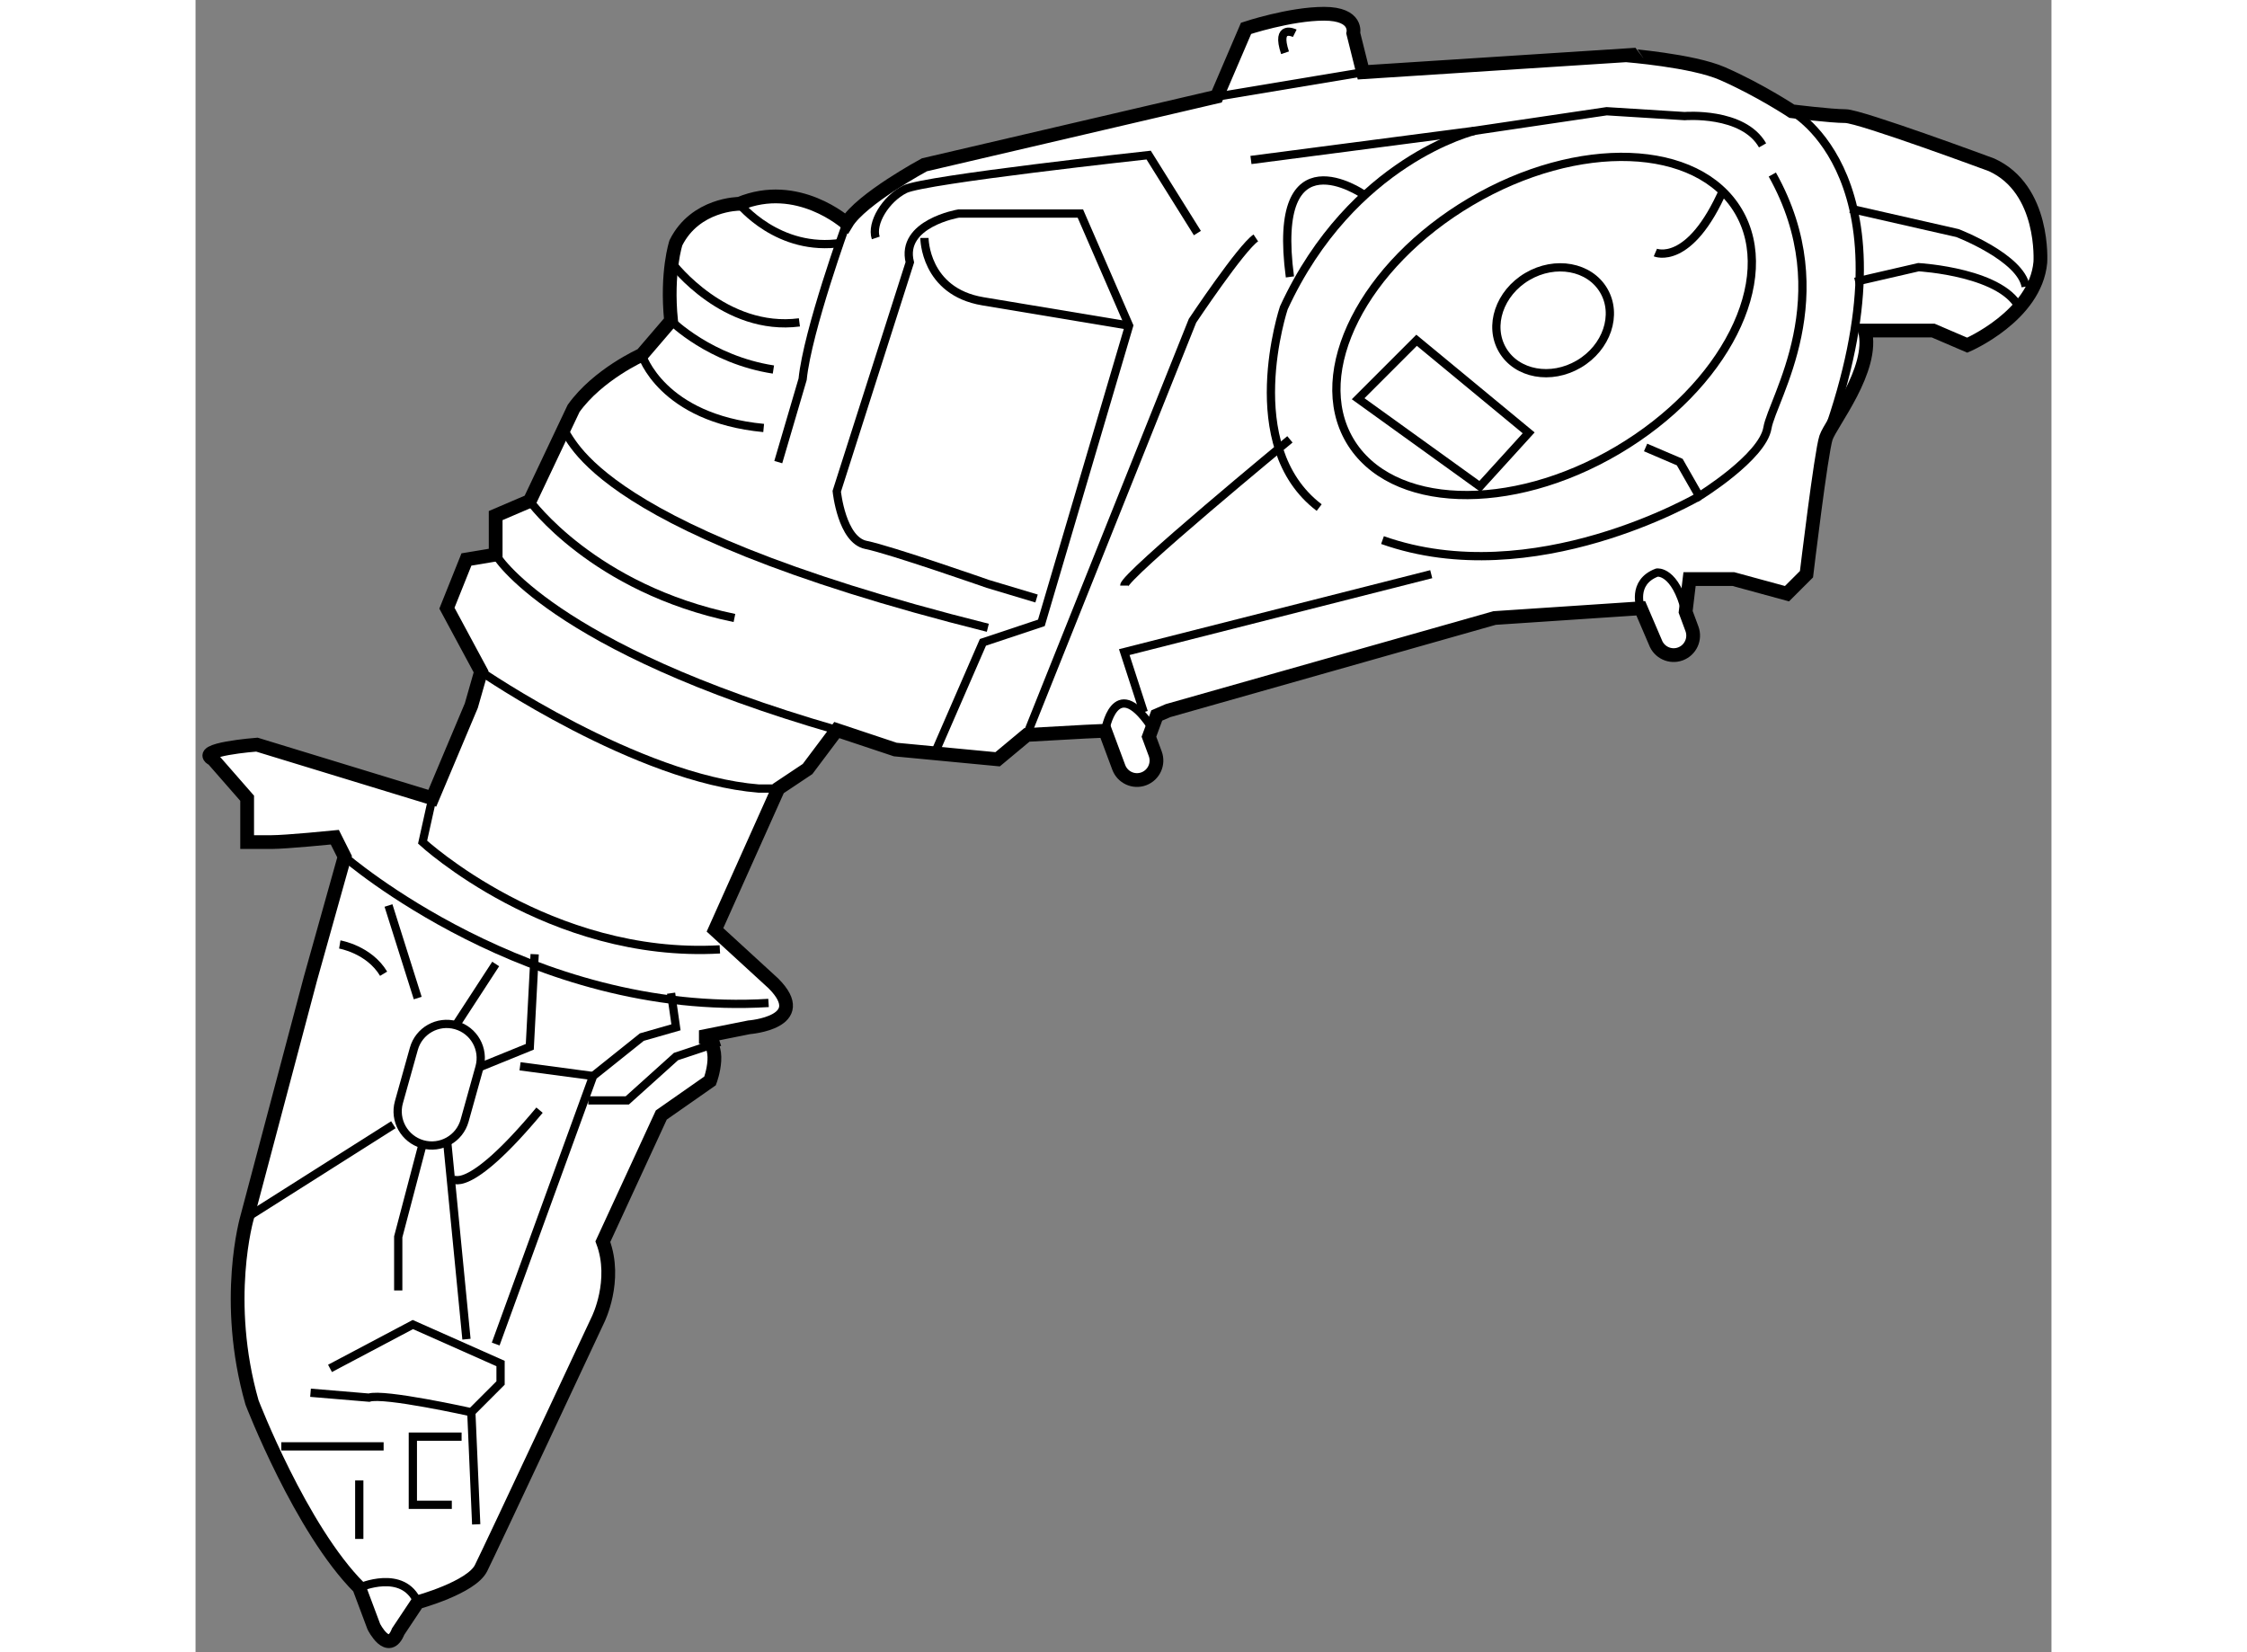 <?xml version="1.0" encoding="utf-8"?>
<!-- Generator: Adobe Illustrator 15.1.0, SVG Export Plug-In . SVG Version: 6.00 Build 0)  -->
<!DOCTYPE svg PUBLIC "-//W3C//DTD SVG 1.1//EN" "http://www.w3.org/Graphics/SVG/1.1/DTD/svg11.dtd">
<svg version="1.1" xmlns="http://www.w3.org/2000/svg" xmlns:xlink="http://www.w3.org/1999/xlink" x="0px" y="0px" width="244.8px"
	 height="180px" viewBox="99.083 89.403 67.436 60.034" enable-background="new 0 0 244.8 180" xml:space="preserve">
	
<rect x="99.083" y="89.403" width="67.436" height="60.034" fill="#808080" stroke="none"/>
	
<g><path fill="#FFFFFF" stroke="#000000" stroke-width="0.5" d="M154.566,92.078c1.34,0.586,2.519,1.367,2.519,1.367
			s1.416,0.177,1.947,0.177s5.312,1.771,5.312,1.771c1.948,0.886,1.771,3.541,1.771,3.541c-0.177,1.948-2.656,3.011-2.656,3.011
			l-1.238-0.531h-2.479c0.354,1.416-1.239,3.364-1.416,3.895c-0.177,0.531-0.708,4.958-0.708,4.958l-0.709,0.708l-1.947-0.531
			h-1.593l-0.142,1.19l0.229,0.617c0.135,0.367-0.051,0.774-0.417,0.911l0,0c-0.367,0.137-0.774-0.05-0.911-0.418l-0.531-1.239
			l-5.312,0.354l-11.863,3.364l-0.412,0.177l-0.285,0.772l0.229,0.618c0.137,0.367-0.049,0.774-0.416,0.912l0,0
			c-0.367,0.136-0.773-0.05-0.91-0.418l-0.494-1.327l-0.719,0.032l-2.126,0.118l-1.062,0.885l-3.719-0.354l-2.124-0.708
			l-1.063,1.416l-1.063,0.709l-2.301,5.135l2.123,1.946c1.416,1.418-0.885,1.595-0.885,1.595l-1.771,0.354
			c0.886,0.177,0.355,1.593,0.355,1.593l-1.772,1.239l-2.124,4.603c0.531,1.417-0.177,2.833-0.177,2.833s-3.896,8.322-4.25,9.03
			s-2.302,1.239-2.302,1.239l-0.708,1.063c-0.354,0.885-0.885-0.177-0.885-0.177l-0.531-1.417c-2.125-2.124-3.895-6.728-3.895-6.728
			c-1.062-3.718-0.177-6.729-0.177-6.729l2.301-8.676l1.24-4.426l-0.355-0.708c0,0-1.77,0.177-2.301,0.177c-0.531,0-0.885,0-0.885,0
			v-1.593l-1.24-1.418c-0.708-0.354,1.594-0.53,1.594-0.53l6.374,1.948l1.417-3.364l0.354-1.239l-1.24-2.303l0.709-1.77l1.062-0.177
			v-1.418l1.239-0.53l1.593-3.364c0.886-1.239,2.479-1.947,2.479-1.947l1.062-1.239c-0.177-1.771,0.177-2.833,0.177-2.833
			c0.708-1.416,2.302-1.416,2.302-1.416c2.124-0.885,3.895,0.708,3.895,0.708c0.531-0.885,2.832-2.125,2.832-2.125l10.624-2.479
			l1.063-2.479c0,0,1.593-0.53,2.833-0.53c1.239,0,1.063,0.708,1.063,0.708l0.354,1.417l9.556-0.616
			C151.06,91.413,153.466,91.596,154.566,92.078z"></path><line fill="none" stroke="#000000" stroke-width="0.3" x1="136.192" y1="92.914" x2="141.504" y2="92.029"></line><path fill="none" stroke="#000000" stroke-width="0.3" d="M109.458,113.807c0,0,5.666,3.896,10.092,4.249h0.708"></path><path fill="none" stroke="#000000" stroke-width="0.3" d="M109.989,109.558c0,0,1.947,3.362,12.394,6.373"></path><path fill="none" stroke="#000000" stroke-width="0.3" d="M104.501,120.534c0,0,6.727,5.842,15.403,5.312"></path><path fill="none" stroke="#000000" stroke-width="0.3" d="M107.687,118.41l-0.354,1.593c0,0,4.603,4.249,10.801,3.896"></path><line fill="none" stroke="#000000" stroke-width="0.3" x1="106.094" y1="122.305" x2="107.156" y2="125.668"></line><path fill="none" stroke="#000000" stroke-width="0.3" d="M108.86,130.12c-0.184,0.659-0.867,1.044-1.527,0.86l0,0
			c-0.659-0.186-1.044-0.869-0.861-1.527l0.543-1.94c0.183-0.659,0.867-1.044,1.527-0.859l0,0c0.659,0.185,1.042,0.868,0.859,1.527
			L108.86,130.12z"></path><line fill="none" stroke="#000000" stroke-width="0.3" x1="106.271" y1="130.271" x2="100.959" y2="133.636"></line><polyline fill="none" stroke="#000000" stroke-width="0.3" points="109.402,128.181 111.228,127.439 111.405,124.075 		"></polyline><line fill="none" stroke="#000000" stroke-width="0.3" x1="108.218" y1="130.803" x2="108.927" y2="138.063"></line><path fill="none" stroke="#000000" stroke-width="0.3" d="M104.324,123.721c0,0,1.062,0.178,1.593,1.063"></path><polyline fill="none" stroke="#000000" stroke-width="0.3" points="109.989,138.239 113.53,128.502 115.3,127.086 116.54,126.731 
			116.362,125.491 		"></polyline><polyline fill="none" stroke="#000000" stroke-width="0.3" points="113.354,129.387 114.77,129.387 116.54,127.793 
			118.134,127.263 		"></polyline><line fill="none" stroke="#000000" stroke-width="0.3" x1="108.542" y1="126.653" x2="109.989" y2="124.43"></line><polyline fill="none" stroke="#000000" stroke-width="0.3" points="107.333,130.98 106.448,134.344 106.448,136.292 		"></polyline><path fill="none" stroke="#000000" stroke-width="0.3" d="M103.969,139.124l3.01-1.593l3.187,1.416v0.708l-1.062,1.063
			c0,0-3.187-0.709-3.718-0.531l-2.125-0.178"></path><line fill="none" stroke="#000000" stroke-width="0.3" x1="102.199" y1="141.957" x2="105.917" y2="141.957"></line><line fill="none" stroke="#000000" stroke-width="0.3" x1="109.104" y1="140.719" x2="109.281" y2="144.791"></line><path fill="none" stroke="#000000" stroke-width="0.3" d="M105.032,147.092c0,0,1.593-0.708,2.124,0.531"></path><polyline fill="none" stroke="#000000" stroke-width="0.3" points="108.75,141.604 106.979,141.604 106.979,144.081 
			108.395,144.081 		"></polyline><line fill="none" stroke="#000000" stroke-width="0.3" x1="105.032" y1="143.196" x2="105.032" y2="145.321"></line><line fill="none" stroke="#000000" stroke-width="0.3" x1="110.874" y1="128.147" x2="113.53" y2="128.502"></line><path fill="none" stroke="#000000" stroke-width="0.3" d="M122.736,97.518c0,0-1.416,3.896-1.594,5.665l-0.885,3.011"></path><path fill="none" stroke="#000000" stroke-width="0.3" d="M123.799,98.049c-0.177-0.531,0.354-1.416,1.063-1.771
			c0.707-0.354,8.853-1.24,8.853-1.24l1.771,2.834"></path><polyline fill="none" stroke="#000000" stroke-width="0.3" points="133.538,115.281 132.829,113.098 143.983,110.266 		"></polyline><path fill="none" stroke="#000000" stroke-width="0.3" d="M116.362,101.059c0,0,1.418,1.416,3.718,1.771"></path><path fill="none" stroke="#000000" stroke-width="0.3" d="M129.642,111.15l-1.771-0.531c0,0-3.541-1.239-4.426-1.416
			s-1.063-1.948-1.063-1.948l2.655-8.321c-0.354-1.416,1.771-1.771,1.771-1.771h4.426l1.77,4.072l-3.187,10.8l-2.124,0.708
			l-1.771,4.072"></path><path fill="none" stroke="#000000" stroke-width="0.3" d="M125.568,98.049c0,0,0,1.948,2.126,2.302l5.311,0.885"></path><path fill="none" stroke="#000000" stroke-width="0.3" d="M115.3,102.298c0,0,0.708,2.303,4.426,2.656"></path><path fill="none" stroke="#000000" stroke-width="0.3" d="M111.228,107.609c0,0,2.302,3.188,7.436,4.249"></path><path fill="none" stroke="#000000" stroke-width="0.3" d="M137.432,95.216l8.145-1.063l4.78-0.708l2.833,0.177
			c0,0,2.124-0.177,2.832,1.063"></path><ellipse transform="matrix(0.508 0.861 -0.861 0.508 160.103 -77.666)" fill="none" stroke="#000000" stroke-width="0.3" cx="148.03" cy="101.298" rx="5.246" ry="8.2"></ellipse><ellipse transform="matrix(0.508 0.862 -0.862 0.508 160.039 -78.149)" fill="none" stroke="#000000" stroke-width="0.3" cx="148.39" cy="100.939" rx="1.844" ry="2.131"></ellipse><path fill="none" stroke="#000000" stroke-width="0.3" d="M157.085,93.445c0,0,4.604,2.479,1.239,11.862"></path><path fill="none" stroke="#000000" stroke-width="0.3" d="M159.209,96.986l3.896,0.886c0,0,2.301,0.885,2.478,1.946"></path><path fill="none" stroke="#000000" stroke-width="0.3" d="M159.386,99.642l2.303-0.531c0,0,3.186,0.178,3.717,1.595"></path><path fill="none" stroke="#000000" stroke-width="0.3" d="M151.772,105.662l1.24,0.531l0.708,1.239c0,0,2.301-1.416,2.479-2.479
			c0.177-1.063,2.656-4.781,0.177-9.208"></path><path fill="none" stroke="#000000" stroke-width="0.3" d="M145.576,94.153c0,0-4.468,1.051-6.95,6.437
			c0,0-1.666,5.014,1.285,7.256"></path><path fill="none" stroke="#000000" stroke-width="0.3" d="M129.287,116.107l6.021-15.049c0,0,1.77-2.656,2.301-3.01"></path><path fill="none" stroke="#000000" stroke-width="0.3" d="M141.504,96.456c0,0-3.364-2.303-2.656,3.009"></path><polygon fill="none" stroke="#000000" stroke-width="0.3" points="143.451,101.767 141.327,103.891 145.753,107.078 
			147.523,105.131 		"></polygon><path fill="none" stroke="#000000" stroke-width="0.3" d="M153.721,107.433c0,0-6.021,3.541-11.509,1.594"></path><path fill="none" stroke="#000000" stroke-width="0.3" d="M118.842,96.81c0,0,1.416,1.77,3.719,1.416"></path><path fill="none" stroke="#000000" stroke-width="0.3" d="M139.024,90.612c0,0-0.708-0.354-0.354,0.708"></path><path fill="none" stroke="#000000" stroke-width="0.3" d="M152.127,98.579c0,0,1.24,0.531,2.479-2.301"></path><path fill="none" stroke="#000000" stroke-width="0.3" d="M132.132,115.957c0,0,0.343-2.091,1.641-0.202"></path><path fill="none" stroke="#000000" stroke-width="0.3" d="M132.829,110.68c0-0.354,6.019-5.313,6.019-5.313"></path><path fill="none" stroke="#000000" stroke-width="0.3" d="M151.596,111.504c0,0-0.354-0.943,0.591-1.297
			c0,0,0.66-0.099,1.039,1.426"></path><path fill="none" stroke="#000000" stroke-width="0.3" d="M116.421,98.993c0,0,1.889,2.479,4.604,2.124"></path><path fill="none" stroke="#000000" stroke-width="0.3" d="M112.409,105.013c0.354,0,0.354,3.424,15.462,7.201"></path><path fill="none" stroke="#000000" stroke-width="0.3" d="M108.395,132.22c0,0,0.532,0.708,3.187-2.479"></path></g>


</svg>